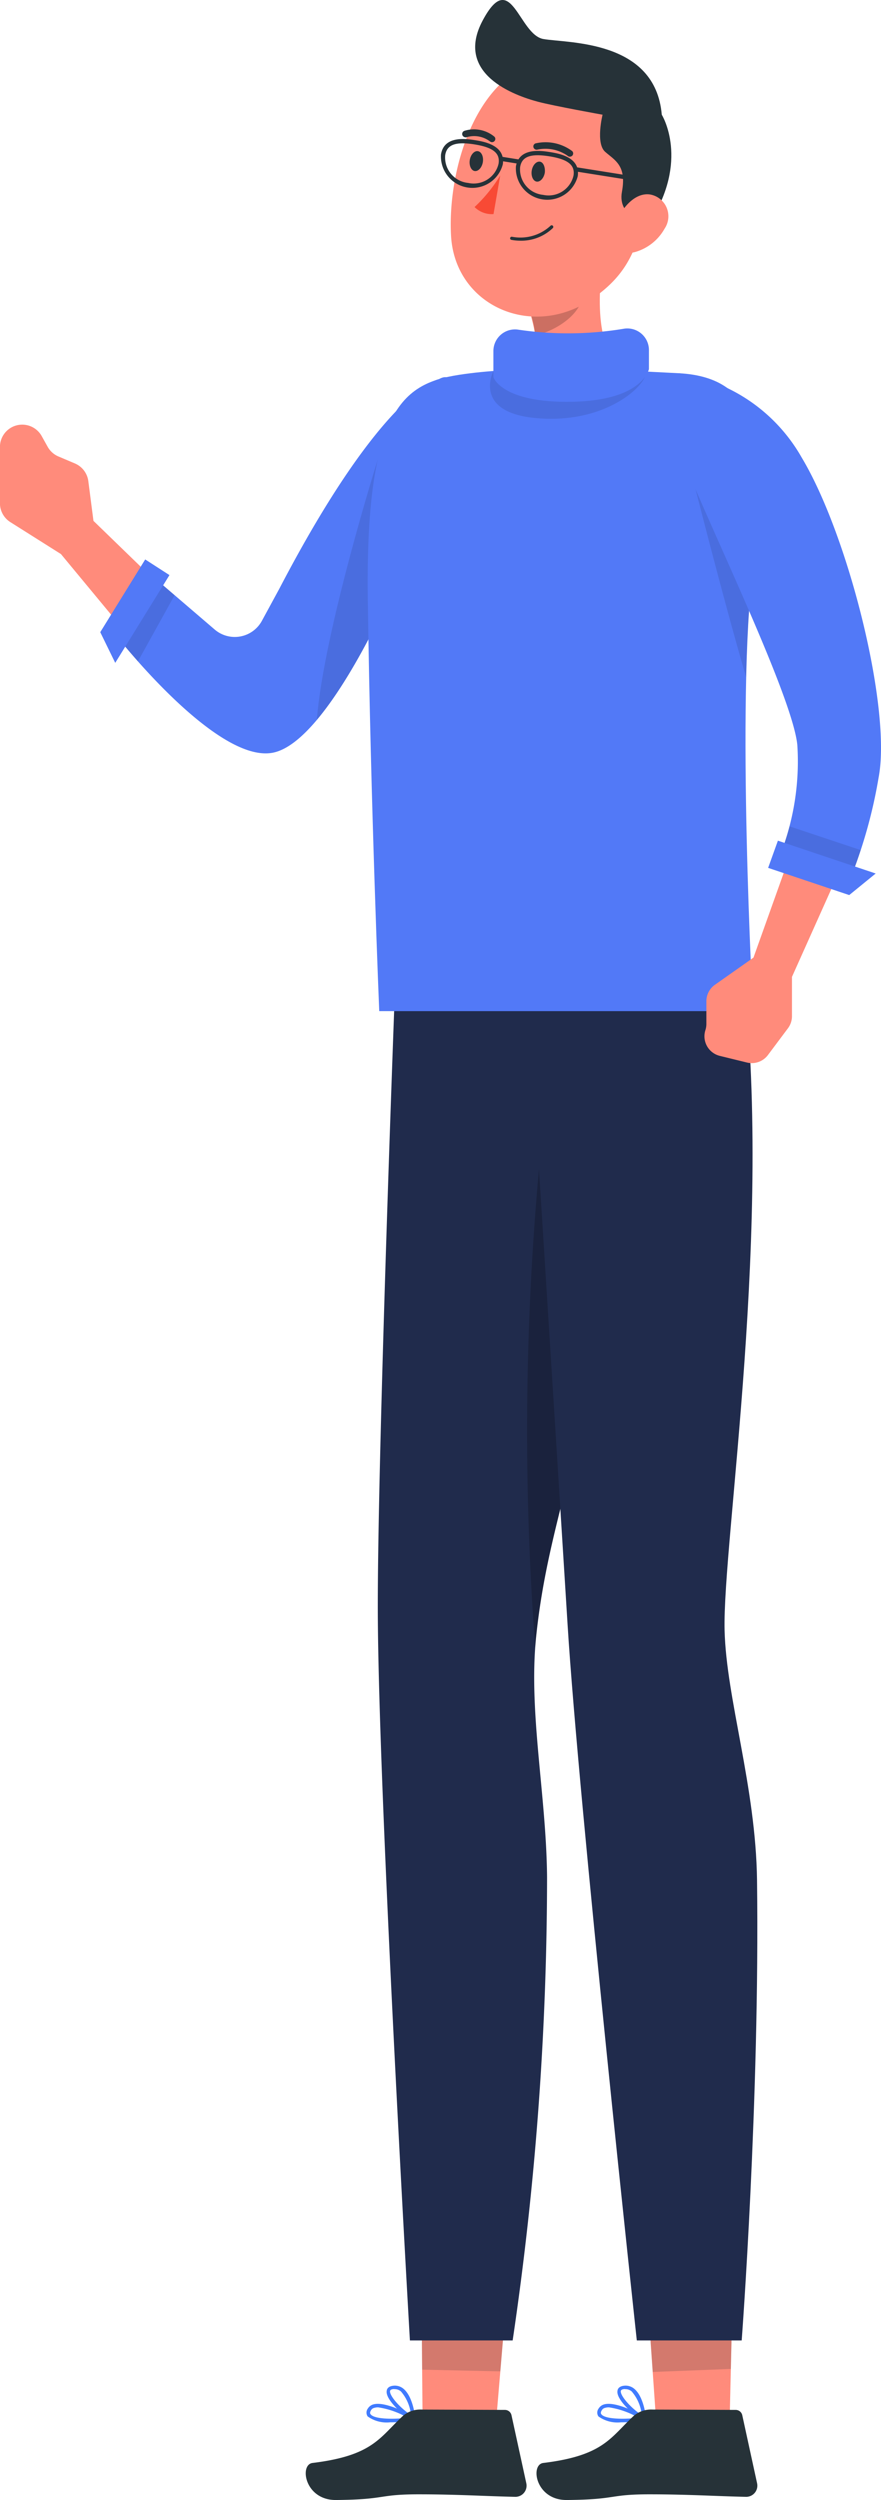 <svg xmlns="http://www.w3.org/2000/svg" width="89.634" height="254.347" viewBox="0 0 89.634 254.347"><g id="Group_106" data-name="Group 106" transform="translate(-397.384 -153.783)"><g id="Character_2" data-name="Character 2" transform="translate(34 -4)"><g id="Group_91" data-name="Group 91"><g id="Group_89" data-name="Group 89"><path id="Path_71" data-name="Path 71" d="M424.939,182.675c-.656,4.118-1.241,10.147,1.722,12.78,0,0-.008,4.186-11.441,9.113-4.393-5.844-1.345-8.659-1.345-8.659,4.549-1.254,4.357-3.109,3.452-6.269Z" fill="#ff8b7b"></path><path id="Path_72" data-name="Path 72" d="M421.85,185.481l-4.472,4.157a12.76,12.76,0,0,1,.472,2.244c1.749-.31,4.443-1.894,4.751-3.809A5.5,5.5,0,0,0,421.85,185.481Z" opacity="0.2" style="isolation: isolate"></path><path id="Path_73" data-name="Path 73" d="M430.044,175.454c-1.6,6.784-2.138,9.679-6.206,12.593-6.121,4.393-14.1.933-14.557-6.183-.4-6.413,2.3-16.461,9.475-17.986a9.5,9.5,0,0,1,11.288,11.576Z" fill="#ff8b7b"></path><path id="Path_74" data-name="Path 74" d="M418.813,175.359c-.1.557-.476.959-.836.9s-.584-.572-.492-1.128.476-.959.836-.9S418.876,174.824,418.813,175.359Z" fill="#263238"></path><path id="Path_75" data-name="Path 75" d="M412.51,174.283c-.1.567-.476.959-.836.9s-.585-.572-.493-1.128.477-.96.837-.891S412.6,173.727,412.51,174.283Z" fill="#263238"></path><path id="Path_76" data-name="Path 76" d="M414.279,175.63a15.239,15.239,0,0,1-2.613,3.218,2.483,2.483,0,0,0,1.93.716Z" fill="#f84a35"></path><path id="Path_77" data-name="Path 77" d="M416.255,182.27a4.848,4.848,0,0,1-.832-.082.164.164,0,0,1-.141-.183V182a.173.173,0,0,1,.2-.13,4.5,4.5,0,0,0,3.9-1.107.167.167,0,1,1,.244.227A4.634,4.634,0,0,1,416.255,182.27Z" fill="#263238"></path><path id="Path_78" data-name="Path 78" d="M421.529,173.678a.329.329,0,0,1-.391-.042,3.928,3.928,0,0,0-3.083-.629.337.337,0,0,1-.4-.252.328.328,0,0,1,.245-.393l.012,0a4.521,4.521,0,0,1,3.684.791.327.327,0,0,1,.016.463h0A.179.179,0,0,1,421.529,173.678Z" fill="#263238"></path><path id="Path_79" data-name="Path 79" d="M410.657,171.737a.345.345,0,0,1-.24-.241.337.337,0,0,1,.236-.409,3.262,3.262,0,0,1,3.013.586.317.317,0,0,1,.041.446l-.018.02a.327.327,0,0,1-.462.027l0,0h0a2.657,2.657,0,0,0-2.367-.423A.33.33,0,0,1,410.657,171.737Z" fill="#263238"></path><path id="Path_80" data-name="Path 80" d="M381.315,218.943l-8.421-8.167-.523-4.041a2.27,2.27,0,0,0-1.364-1.8l-1.676-.711a2.265,2.265,0,0,1-1.1-.991l-.6-1.076a2.268,2.268,0,0,0-3.418-.662h0a2.271,2.271,0,0,0-.835,1.759v5.73a2.269,2.269,0,0,0,1.057,1.918l5.15,3.252,8.384,10.127Z" fill="#ff8b7b"></path><path id="Path_81" data-name="Path 81" d="M408.032,196.363s-5.629.989-16.228,21.315l-1.776,3.269a3.139,3.139,0,0,1-4.8.884l-6.2-5.315-3.92,5.808s10.163,13.067,15.97,12.051S404,216.265,404,216.265,412.646,193.777,408.032,196.363Z" fill="#5279f7"></path><path id="Path_82" data-name="Path 82" d="M395.618,231.03c4.423-5.255,8.382-14.765,8.382-14.765s1.5-3.892,2.911-8.251l-5.089-3.488S396.329,221.993,395.618,231.03Z" opacity="0.1"></path><g id="Group_86" data-name="Group 86"><path id="Path_83" data-name="Path 83" d="M414.958,391.1l-1.122,13.3-7.458-.454-.112-12.789Z" fill="#ff8b7b"></path><g id="Group_85" data-name="Group 85"><path id="Path_84" data-name="Path 84" d="M403.076,404.225a3.32,3.32,0,0,1-2.286-.6.694.694,0,0,1,.017-.8.964.964,0,0,1,.583-.429c1.3-.352,4.01,1.211,4.13,1.28a.182.182,0,0,1,.088.192.193.193,0,0,1-.149.151A13.8,13.8,0,0,1,403.076,404.225Zm-1.231-1.52a1.2,1.2,0,0,0-.353.044.508.508,0,0,0-.363.256c-.138.229-.09.34-.038.4.358.508,2.322.529,3.771.356A8.5,8.5,0,0,0,401.845,402.7Z" fill="#407bff"></path><path id="Path_85" data-name="Path 85" d="M405.43,404.011a.108.108,0,0,1-.077-.007c-.929-.417-2.793-2.113-2.623-2.988.02-.211.179-.467.688-.516a1.37,1.37,0,0,1,1.025.319c.988.82,1.187,2.92,1.2,3.018a.183.183,0,0,1-.084.166A.172.172,0,0,1,405.43,404.011Zm-1.891-3.161-.105-.009c-.332.026-.354.16-.368.207-.05.528,1.171,1.853,2.134,2.428a4.345,4.345,0,0,0-1.024-2.391.967.967,0,0,0-.637-.235Z" fill="#407bff"></path><path id="Path_86" data-name="Path 86" d="M406.258,402.927l8.5.036a.684.684,0,0,1,.666.537l1.507,6.92a1.139,1.139,0,0,1-1.1,1.388c-3.063-.066-5.787-.246-9.6-.257-4.5-.017-3.361.526-8.652.579-3.189.029-3.757-3.6-2.4-3.77,6.19-.753,6.84-2.618,9.236-4.823A2.739,2.739,0,0,1,406.258,402.927Z" fill="#263238"></path></g><path id="Path_87" data-name="Path 87" d="M414.288,399.043l-7.954-.174-.068-7.715,8.692-.055Z" fill="#263238" opacity="0.2"></path></g><path id="Path_88" data-name="Path 88" d="M403.565,258.476s-1.78,47.361-1.743,63.157c.044,18.575,3.267,74.263,3.267,74.263h10.454a323.31,323.31,0,0,0,3.5-47.125c-.071-8.4-1.91-16.817-1.106-24.525,1.723-16.519,8.276-22.649,8.494-65.77Z" fill="#202b4c"></path><path id="Path_89" data-name="Path 89" d="M421.369,280.677l-3.148-3.942a294,294,0,0,0-.38,48.679c.028-.391.057-.781.1-1.168,1.143-10.959,4.412-17.35,6.546-33Z" opacity="0.2"></path><g id="Group_88" data-name="Group 88"><path id="Path_90" data-name="Path 90" d="M437.929,390.824l-.313,13.342h-7.471l-.889-12.758Z" fill="#ff8b7b"></path><g id="Group_87" data-name="Group 87"><path id="Path_91" data-name="Path 91" d="M426.555,404.225a3.323,3.323,0,0,1-2.287-.6.693.693,0,0,1,.018-.8.965.965,0,0,1,.582-.429c1.3-.352,4.011,1.211,4.13,1.28a.184.184,0,0,1,.089.192.2.2,0,0,1-.15.151A13.787,13.787,0,0,1,426.555,404.225Zm-1.232-1.52a1.2,1.2,0,0,0-.353.044.51.51,0,0,0-.363.256c-.138.229-.09.34-.038.4.359.508,2.322.529,3.772.356A8.506,8.506,0,0,0,425.323,402.7Z" fill="#407bff"></path><path id="Path_92" data-name="Path 92" d="M428.908,404.011a.108.108,0,0,1-.077-.007c-.929-.417-2.792-2.113-2.623-2.988.02-.211.18-.467.688-.516a1.369,1.369,0,0,1,1.025.319c.988.82,1.187,2.92,1.2,3.018a.181.181,0,0,1-.083.166A.174.174,0,0,1,428.908,404.011Zm-1.89-3.161-.106-.009c-.331.026-.354.16-.368.207-.05.528,1.171,1.853,2.134,2.428a4.337,4.337,0,0,0-1.024-2.391.964.964,0,0,0-.636-.235Z" fill="#407bff"></path><path id="Path_93" data-name="Path 93" d="M429.737,402.927l8.5.036a.683.683,0,0,1,.666.537l1.507,6.92a1.138,1.138,0,0,1-1.1,1.388c-3.063-.066-5.786-.246-9.6-.257-4.5-.017-3.361.526-8.653.579-3.188.029-3.756-3.6-2.4-3.77,6.191-.753,6.841-2.618,9.237-4.823A2.738,2.738,0,0,1,429.737,402.927Z" fill="#263238"></path></g><path id="Path_94" data-name="Path 94" d="M437.743,398.794l-7.95.309-.536-7.7,8.673-.583Z" fill="#263238" opacity="0.2"></path></g><path id="Path_95" data-name="Path 95" d="M417.067,258.476s3.066,48.455,4.065,64.609c1.126,18.2,7.042,72.811,7.042,72.811h10.671s1.848-24.434,1.56-46.832c-.123-9.508-3.124-18.454-3.3-25.4-.23-9,5.02-41.391,1.792-67.647Z" fill="#202b4c"></path><path id="Path_96" data-name="Path 96" d="M411.26,195.755c-6.2.774-10.744,2.177-10.454,23.085s1.162,41.814,1.162,41.814h38.039s-1.742-31.942,0-45.009.581-19.454-7.55-19.89S416.734,195.072,411.26,195.755Z" fill="#5279f7"></path><path id="Path_97" data-name="Path 97" d="M413.583,193.495v2.661s.831,2.648,8.037,2.5,7.788-3.328,7.788-3.328V193.4a2.2,2.2,0,0,0-2.633-2.159,34.575,34.575,0,0,1-10.746.069A2.2,2.2,0,0,0,413.583,193.495Z" fill="#5279f7"></path><path id="Path_98" data-name="Path 98" d="M377.417,225.07l3.734-6.734-1.829-1.567-3.623,6.29C376.1,223.547,376.69,224.249,377.417,225.07Z" opacity="0.1"></path><path id="Path_99" data-name="Path 99" d="M378.157,214.7l-4.573,7.4,1.524,3.122,5.517-8.929Z" fill="#5279f7"></path><path id="Path_100" data-name="Path 100" d="M421.621,198.658c-7.207.146-8.038-2.5-8.038-2.5v-.628s-2.124,4.116,4.137,4.77,10.4-2.35,11.273-4.142v-.006C428.3,197.1,426.448,198.561,421.621,198.658Z" opacity="0.1"></path><path id="Path_101" data-name="Path 101" d="M439.691,207.545h-5.542s3.06,12.052,5.154,19.153a108.426,108.426,0,0,1,.7-11.053c.294-2.206.5-4.206.606-6.035Z" opacity="0.1"></path><path id="Path_102" data-name="Path 102" d="M444.943,241.489l-4.9,13.72-3.921,2.763a2.05,2.05,0,0,0-.87,1.677v2.319a2.058,2.058,0,0,1-.1.623h0a2.052,2.052,0,0,0,1.467,2.615l2.765.678a2.052,2.052,0,0,0,2.132-.764l2.036-2.722a2.054,2.054,0,0,0,.408-1.229v-4l6.207-13.857Z" fill="#ff8b7b"></path><path id="Path_103" data-name="Path 103" d="M432.457,195.755a17.274,17.274,0,0,1,12.486,8.566c4.791,7.985,9.147,25.553,7.84,32.522a50.067,50.067,0,0,1-3.049,10.744l-7-2.759a26.045,26.045,0,0,0,1.77-11.264c-.581-5.723-11.761-27.937-12.051-30.55S429.844,196.336,432.457,195.755Z" fill="#5279f7"></path><path id="Path_104" data-name="Path 104" d="M443.708,241.854a24.971,24.971,0,0,1-.97,2.974l7,2.759a31.513,31.513,0,0,0,1.214-3.318Z" opacity="0.1"></path><path id="Path_105" data-name="Path 105" d="M441.534,246.079l8.251,2.768,2.693-2.195-9.95-3.34Z" fill="#5279f7"></path><path id="Path_106" data-name="Path 106" d="M418.144,168.142c-2.422-.64-8.556-2.831-5.651-8.276s3.653,1.452,6.182,1.888,11.386.072,12.04,7.7c0,0,2.9,4.646-1.307,11.076,0,0-3.243-.55-2.747-3.236s-.721-3.194-1.709-4.066-.262-3.774-.262-3.774S419.758,168.568,418.144,168.142Z" fill="#263238"></path><path id="Path_107" data-name="Path 107" d="M431,181.048a5.013,5.013,0,0,1-2.983,2.372c-1.692.462-2.536-1.052-2.063-2.656.438-1.439,1.838-3.415,3.535-3.2A2.25,2.25,0,0,1,431,181.048Z" fill="#ff8b7b"></path><path id="Path_108" data-name="Path 108" d="M426.722,175.545l-4.62-.735c-.4-1.177-2.065-1.443-2.771-1.556-.734-.117-2.5-.394-3.2.746l-1.613-.257c-.31-1.3-2.077-1.585-2.811-1.7-.86-.137-3.145-.5-3.458,1.461a3.2,3.2,0,0,0,6.291,1,2.14,2.14,0,0,0,.026-.311l1.379.22a2.318,2.318,0,0,0-.072.3,3.2,3.2,0,0,0,6.291,1,2.066,2.066,0,0,0,.02-.452l4.47.711a2.67,2.67,0,0,1,1.579.868l.326-.287A3.1,3.1,0,0,0,426.722,175.545Zm-15.708.849a2.6,2.6,0,0,1-2.334-2.823c.17-1.074,1.055-1.4,2.959-1.1s2.642.89,2.471,1.964A2.6,2.6,0,0,1,411.014,176.394Zm7.624,1.213a2.6,2.6,0,0,1-2.335-2.823c.171-1.074,1.056-1.4,2.959-1.1s2.643.89,2.472,1.964A2.6,2.6,0,0,1,418.638,177.607Z" fill="#263238"></path></g></g></g></g></svg>